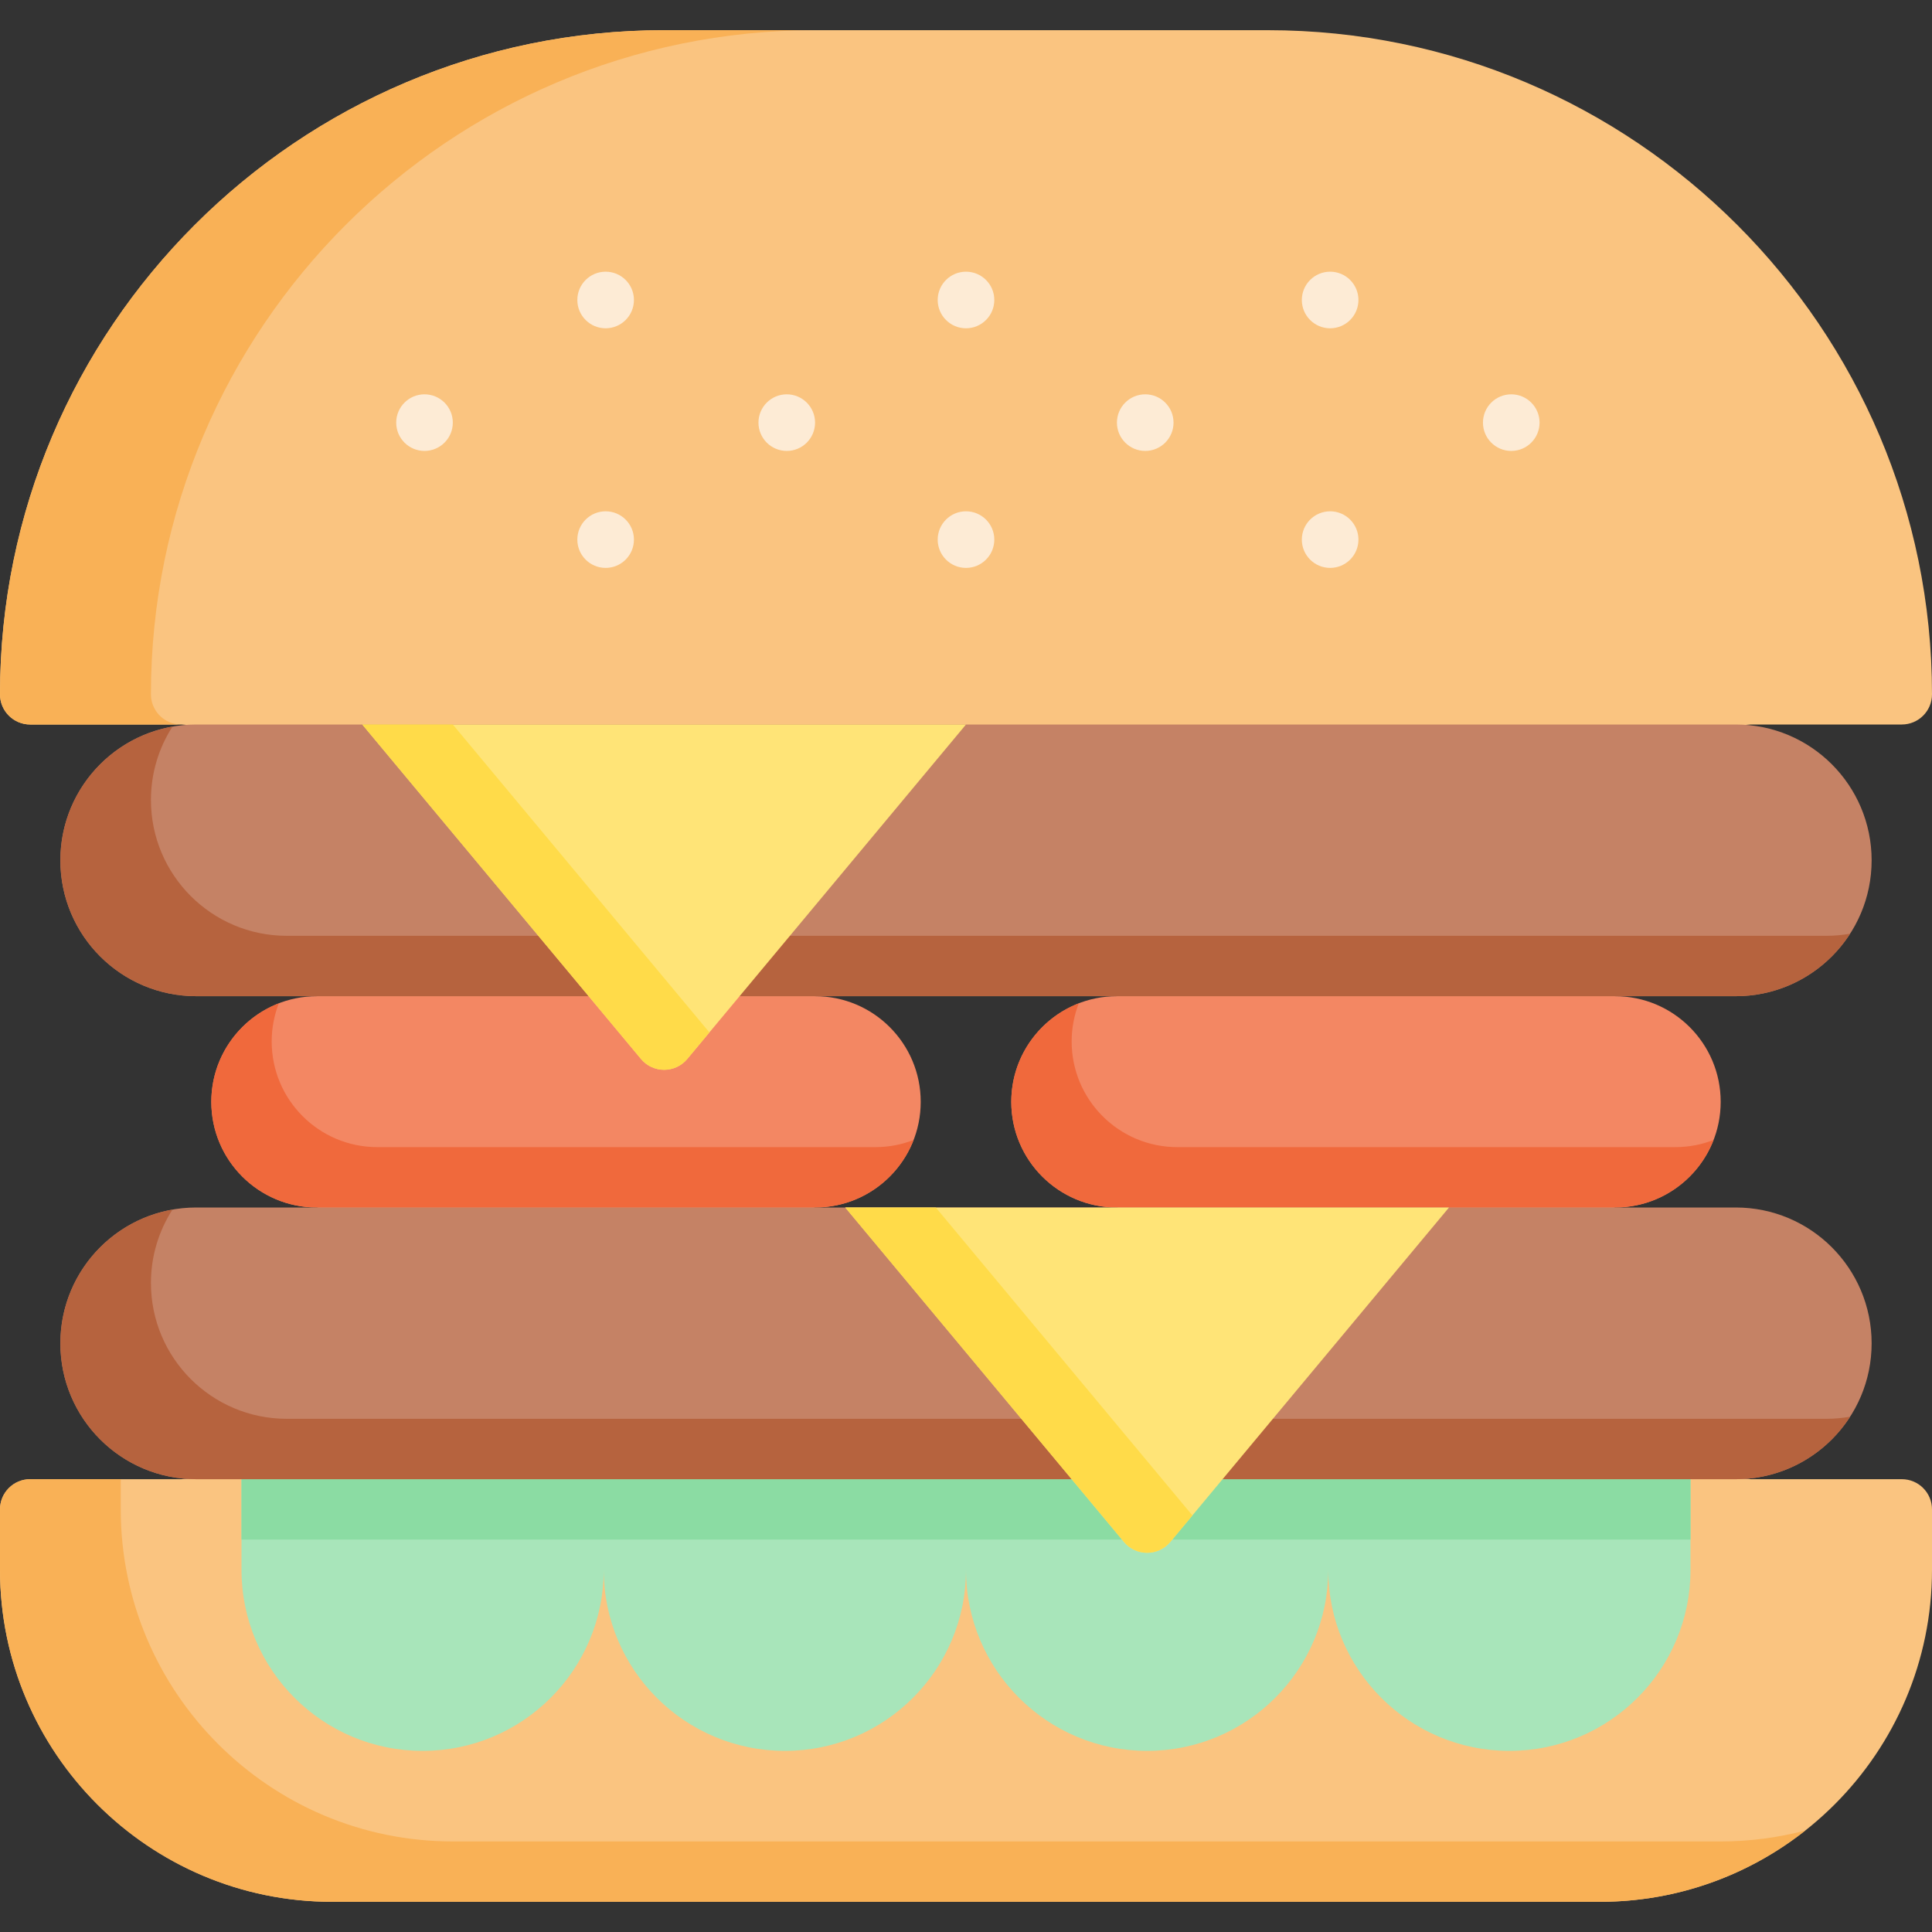 <svg height="512pt" viewBox="0 -8 512 512" width="512pt" xmlns="http://www.w3.org/2000/svg"><rect x="0" y="-8" width="512" height="512" fill="#333333" stroke="none"/><path d="m336 0h-160c-97.047 0-176 78.953-176 176 0 4.418 3.582 8 8 8h40l208 16 208-16h40c4.418 0 8-3.582 8-8 0-97.047-78.953-176-176-176zm0 0" fill="#fac480"/><path d="m40 176c0-97.047 78.953-176 176-176h-40c-97.047 0-176 78.953-176 176 0 4.418 3.582 8 8 8h40c-4.418 0-8-3.582-8-8zm0 0" fill="#f9b156"/><path d="m504 384h-40l-208-16-208 16h-40c-4.418 0-8 3.582-8 8v16c0 48.523 39.477 88 88 88h336c48.523 0 88-39.477 88-88v-16c0-4.418-3.582-8-8-8zm0 0" fill="#fac480"/><path d="m456 480h-336c-48.523 0-88-39.477-88-88v-8h-24c-4.418 0-8 3.582-8 8v16c0 48.523 39.477 88 88 88h336c20.531 0 39.445-7.07 54.434-18.902-7.168 1.891-14.684 2.902-22.434 2.902zm0 0" fill="#f9b156"/><path d="m64 384v24c0 26.512 21.488 48 48 48s48-21.488 48-48c0 26.512 21.488 48 48 48s48-21.488 48-48c0 26.512 21.488 48 48 48s48-21.488 48-48c0 26.512 21.488 48 48 48s48-21.488 48-48v-24zm0 0" fill="#a8e5ba"/><path d="m64 384h384v16h-384zm0 0" fill="#8bdca3"/><path d="m428 312-60 16-72-16c-15.465 0-28-12.535-28-28s12.535-28 28-28l72-16 60 16c15.465 0 28 12.535 28 28s-12.535 28-28 28zm0 0" fill="#f38763"/><path d="m444 296h-132c-15.465 0-28-12.535-28-28 0-3.566.676-6.973 1.891-10.109-10.465 4.055-17.891 14.211-17.891 26.109 0 15.465 12.535 28 28 28h132c11.898 0 22.055-7.426 26.109-17.891-3.137 1.215-6.543 1.891-10.109 1.891zm0 0" fill="#f0693c"/><path d="m216 312-64 16-68-16c-15.465 0-28-12.535-28-28s12.535-28 28-28l68-16 64 16c15.465 0 28 12.535 28 28s-12.535 28-28 28zm0 0" fill="#f38763"/><path d="m232 296h-132c-15.465 0-28-12.535-28-28 0-3.566.676-6.973 1.891-10.109-10.465 4.055-17.891 14.211-17.891 26.109 0 15.465 12.535 28 28 28h132c11.898 0 22.055-7.426 26.109-17.891-3.137 1.215-6.543 1.891-10.109 1.891zm0 0" fill="#f0693c"/><path d="m460 384h-408c-19.883 0-36-16.117-36-36s16.117-36 36-36h408c19.883 0 36 16.117 36 36s-16.117 36-36 36zm0 0" fill="#c58265"/><path d="m484 368h-408c-19.883 0-36-16.117-36-36 0-7.164 2.102-13.832 5.707-19.441-16.879 2.977-29.707 17.707-29.707 35.441 0 19.883 16.117 36 36 36h408c12.719 0 23.887-6.602 30.293-16.559-2.047.359-4.145.559-6.293.559zm0 0" fill="#b6633e"/><path d="m460 256h-408c-19.883 0-36-16.117-36-36s16.117-36 36-36h408c19.883 0 36 16.117 36 36s-16.117 36-36 36zm0 0" fill="#c58265"/><path d="m484 240h-408c-19.883 0-36-16.117-36-36 0-7.164 2.102-13.832 5.707-19.441-16.879 2.977-29.707 17.707-29.707 35.441 0 19.883 16.117 36 36 36h408c12.719 0 23.887-6.602 30.293-16.559-2.047.359-4.145.559-6.293.559zm0 0" fill="#b6633e"/><path d="m224 312 73.855 88.625c3.195 3.84 9.09 3.84 12.289 0l73.855-88.625zm0 0" fill="#ffe477"/><path d="m248 312h-24l73.855 88.625c3.195 3.84 9.09 3.84 12.289 0l5.855-7.023zm0 0" fill="#ffdb49"/><path d="m96 184 73.855 88.625c3.195 3.84 9.09 3.84 12.289 0l73.855-88.625zm0 0" fill="#ffe477"/><path d="m120 184h-24l73.855 88.625c3.195 3.84 9.09 3.84 12.289 0l5.855-7.023zm0 0" fill="#ffdb49"/><g fill="#fdebd5"><path d="m263.5 71.5c0 4.141-3.359 7.5-7.5 7.5s-7.5-3.359-7.5-7.5 3.359-7.5 7.5-7.5 7.5 3.359 7.5 7.5zm0 0"/><path d="m216 104c0 4.141-3.359 7.5-7.5 7.5s-7.5-3.359-7.5-7.5 3.359-7.5 7.5-7.5 7.5 3.359 7.5 7.5zm0 0"/><path d="m120 104c0 4.141-3.359 7.5-7.5 7.5s-7.5-3.359-7.5-7.5 3.359-7.5 7.5-7.5 7.5 3.359 7.5 7.5zm0 0"/><path d="m311 104c0 4.141-3.359 7.5-7.5 7.5s-7.5-3.359-7.5-7.5 3.359-7.5 7.5-7.5 7.5 3.359 7.5 7.5zm0 0"/><path d="m408 104c0 4.141-3.359 7.5-7.5 7.5s-7.5-3.359-7.5-7.5 3.359-7.5 7.5-7.5 7.5 3.359 7.5 7.5zm0 0"/><path d="m360 71.5c0 4.141-3.359 7.5-7.5 7.5s-7.5-3.359-7.5-7.5 3.359-7.5 7.5-7.5 7.5 3.359 7.5 7.5zm0 0"/><path d="m168 71.5c0 4.141-3.359 7.5-7.5 7.5s-7.5-3.359-7.5-7.5 3.359-7.5 7.5-7.5 7.5 3.359 7.5 7.5zm0 0"/><path d="m263.5 135c0 4.141-3.359 7.5-7.5 7.5s-7.5-3.359-7.5-7.5 3.359-7.5 7.5-7.5 7.5 3.359 7.5 7.5zm0 0"/><path d="m360 135c0 4.141-3.359 7.5-7.5 7.5s-7.5-3.359-7.5-7.5 3.359-7.5 7.5-7.5 7.5 3.359 7.5 7.5zm0 0"/><path d="m168 135c0 4.141-3.359 7.5-7.5 7.5s-7.5-3.359-7.5-7.5 3.359-7.5 7.5-7.5 7.5 3.359 7.5 7.5zm0 0"/></g></svg>